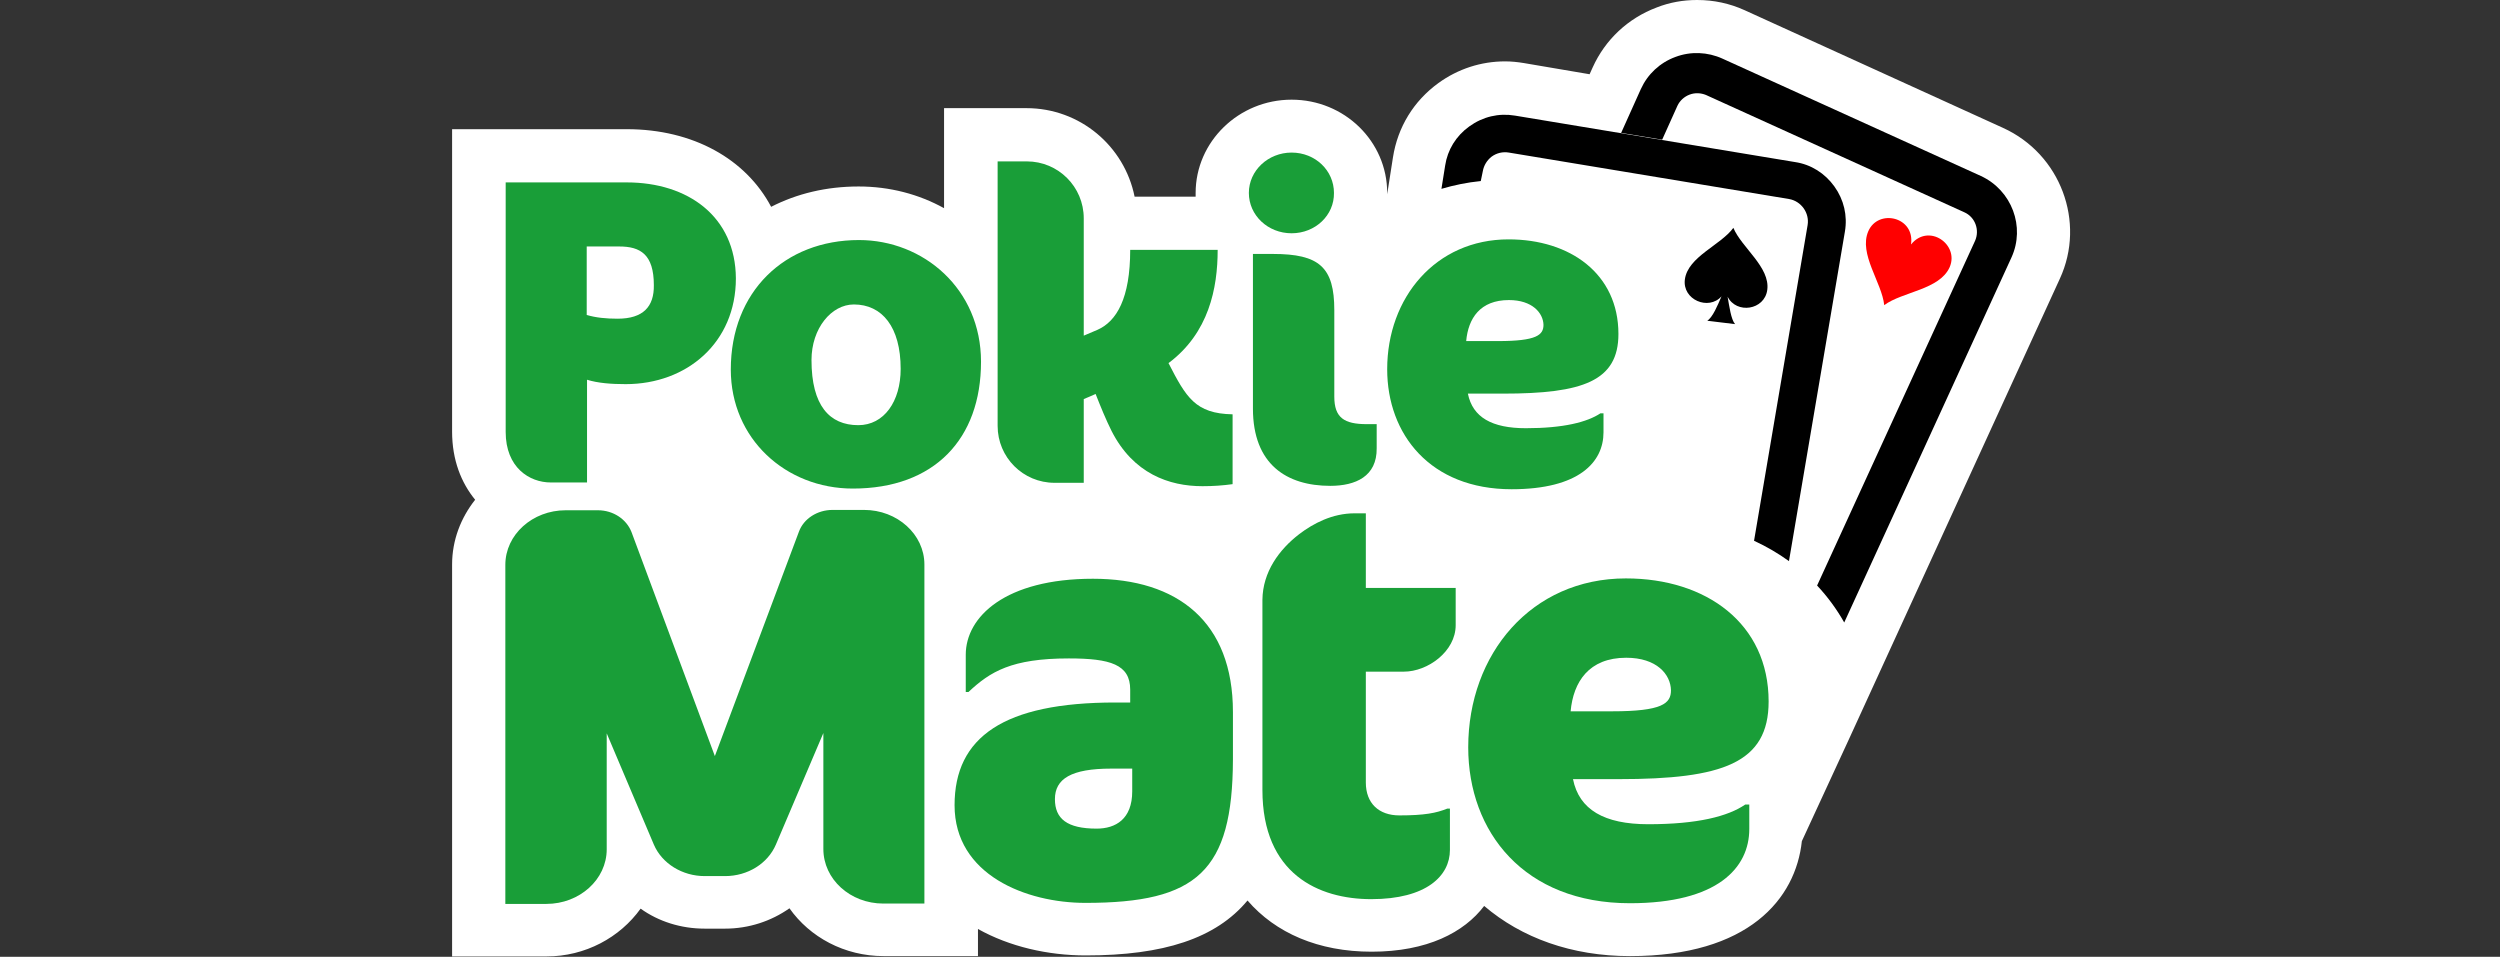 <svg width="162" height="62" viewBox="0 0 162 62" fill="none" xmlns="http://www.w3.org/2000/svg">
<rect x="0" y="0" width="162" height="62" fill="#333333" stroke="none"/>
<path d="M129.788 8.283L113.047 0.659C112.08 0.22 111.048 0 109.971 0C109.07 0 108.191 0.154 107.357 0.483C105.489 1.186 104.017 2.571 103.204 4.372L103.006 4.811L98.744 4.086C98.349 4.021 97.931 3.977 97.536 3.977C95.976 3.977 94.482 4.46 93.208 5.383C91.604 6.547 90.571 8.239 90.264 10.194L89.89 12.589C89.89 12.567 89.89 12.545 89.89 12.501C89.89 9.162 87.122 6.459 83.695 6.459C80.267 6.459 77.477 9.184 77.477 12.501C77.477 12.589 77.477 12.677 77.477 12.743H73.522C72.863 9.469 69.985 7.008 66.514 7.008H61.175V13.49C59.549 12.589 57.66 12.084 55.639 12.084C53.551 12.084 51.64 12.545 49.97 13.402C48.344 10.326 44.939 8.371 40.611 8.371H29.296V27.968C29.296 29.814 29.89 31.286 30.79 32.384C29.867 33.548 29.296 34.999 29.296 36.58V61.978H35.404C37.931 61.978 40.172 60.748 41.512 58.88C42.676 59.715 44.126 60.176 45.664 60.176H46.982C48.52 60.176 49.97 59.693 51.157 58.858C52.475 60.726 54.716 61.956 57.264 61.956H63.372V60.198C65.415 61.341 67.898 61.912 70.359 61.912C75.39 61.912 78.795 60.814 80.838 58.353C82.662 60.462 85.43 61.67 88.879 61.67C92.483 61.67 94.877 60.418 96.174 58.705C98.59 60.77 101.842 61.956 105.621 61.956C113.31 61.956 116.364 58.243 116.76 54.508L119.814 47.895L133.479 18.059C135.171 14.39 133.523 9.974 129.788 8.283Z" fill="white"/>
<path d="M128.36 11.403L111.619 3.801C110.652 3.361 109.554 3.317 108.565 3.691C107.554 4.064 106.763 4.811 106.324 5.778L105.05 8.612L107.708 9.052L108.697 6.855C108.85 6.525 109.136 6.262 109.488 6.13C109.839 5.998 110.213 6.02 110.542 6.152L127.283 13.753C127.987 14.061 128.294 14.896 127.987 15.599L117.748 37.943C118.429 38.668 119.023 39.48 119.506 40.337L130.337 16.697C131.26 14.698 130.359 12.325 128.36 11.403Z" fill="black"/>
<path d="M121.066 14.984C120.429 16.456 121.945 18.301 122.098 19.773C123.285 18.894 125.68 18.785 126.339 17.312C126.976 15.841 124.977 14.434 123.834 15.841C124.098 14.039 121.703 13.512 121.066 14.984Z" fill="#FF0000"/>
<path d="M96.086 11.095C96.152 10.722 96.349 10.392 96.657 10.15C96.987 9.909 97.382 9.821 97.778 9.887L115.925 12.896C116.716 13.028 117.265 13.797 117.133 14.588L113.662 35.042C114.475 35.416 115.222 35.855 115.925 36.361L119.55 15.006C119.726 13.973 119.484 12.941 118.869 12.084C118.254 11.227 117.353 10.656 116.32 10.502L98.173 7.492C97.118 7.316 96.086 7.558 95.207 8.195C94.35 8.81 93.801 9.711 93.647 10.722L93.405 12.237C94.218 11.996 95.075 11.82 95.954 11.732L96.086 11.095Z" fill="black"/>
<path d="M109.18 18.104C109.004 19.422 110.718 20.147 111.553 19.202C111.311 19.773 110.982 20.564 110.63 20.784L111.531 20.894L112.432 21.003C112.168 20.696 112.058 19.839 111.948 19.224C112.52 20.366 114.343 20.103 114.519 18.785C114.717 17.312 112.849 16.038 112.322 14.764C111.509 15.884 109.378 16.631 109.18 18.104Z" fill="black"/>
<path d="M70.337 58.507C66.514 58.507 61.856 56.705 61.856 52.179C61.856 47.763 65.042 45.522 72.27 45.522H73.237V44.688C73.237 43.062 71.962 42.666 69.26 42.666C65.547 42.666 64.163 43.523 62.757 44.841H62.581V42.425C62.581 39.964 65.152 37.503 70.82 37.503C76.313 37.503 79.894 40.293 79.894 46.138V49.213C79.872 56.464 77.565 58.507 70.337 58.507ZM73.368 49.806H72.006C69.414 49.806 68.359 50.466 68.359 51.784C68.359 53.058 69.15 53.695 71.062 53.695C72.292 53.695 73.368 53.08 73.368 51.279V49.806Z" fill="#199E38"/>
<path d="M84.2 34.603C85.101 33.922 86.331 33.263 87.781 33.263H88.506V38.096H94.328V40.513C94.328 42.205 92.527 43.523 90.967 43.523H88.506V50.707C88.506 52.047 89.341 52.838 90.681 52.838C92.307 52.838 93.076 52.685 93.779 52.399H93.955V55.079C93.955 56.749 92.439 58.265 88.858 58.265C85.452 58.265 81.805 56.639 81.805 51.191V38.865C81.827 37.064 82.882 35.614 84.2 34.603Z" fill="#199E38"/>
<path d="M104.896 50.488H101.93C102.325 52.465 103.951 53.41 106.807 53.41C109.993 53.41 111.97 52.904 113.091 52.135H113.354V53.717C113.354 56.244 111.289 58.529 105.621 58.529C98.766 58.529 95.141 53.915 95.141 48.422C95.141 42.381 99.228 37.481 105.357 37.481C110.564 37.481 114.607 40.403 114.607 45.456C114.607 49.455 111.619 50.488 104.896 50.488ZM105.379 42.622C102.962 42.622 101.952 44.182 101.776 46.093H104.456C107.708 46.093 108.279 45.588 108.279 44.731C108.257 43.699 107.357 42.622 105.379 42.622Z" fill="#199E38"/>
<path d="M55.66 15.555C59.835 15.555 63.57 18.719 63.57 23.442C63.57 28.451 60.538 31.659 55.265 31.659C50.915 31.659 47.356 28.43 47.356 23.948C47.356 18.894 50.849 15.555 55.66 15.555ZM55.331 19.729C53.881 19.729 52.585 21.267 52.585 23.332C52.585 26.276 53.749 27.551 55.617 27.551C57.286 27.551 58.363 26.013 58.363 23.904C58.363 21.179 57.154 19.729 55.331 19.729Z" fill="#199E38"/>
<path d="M83.695 15.116C82.157 15.116 80.926 13.951 80.926 12.501C80.926 11.051 82.179 9.887 83.695 9.887C85.233 9.887 86.441 11.051 86.441 12.501C86.463 13.951 85.233 15.116 83.695 15.116ZM86.199 31.483C83.387 31.483 81.19 30.099 81.19 26.474V16.456H82.486C85.496 16.456 86.463 17.313 86.463 20.103V25.705C86.463 27.067 87.1 27.485 88.572 27.485H89.209V29.045C89.231 30.868 87.847 31.483 86.199 31.483Z" fill="#199E38"/>
<path d="M97.404 25.507H95.119C95.427 27.045 96.679 27.748 98.876 27.748C101.315 27.748 102.853 27.353 103.709 26.782H103.907V28.012C103.907 29.945 102.325 31.703 97.953 31.703C92.68 31.703 89.89 28.144 89.89 23.926C89.89 19.29 93.032 15.511 97.755 15.511C101.754 15.511 104.874 17.752 104.874 21.641C104.874 24.695 102.567 25.507 97.404 25.507ZM97.778 19.444C95.91 19.444 95.141 20.63 95.009 22.102H97.075C99.579 22.102 100.018 21.707 100.018 21.047C99.996 20.279 99.293 19.444 97.778 19.444Z" fill="#199E38"/>
<path d="M40.611 11.82H39.578H38.48H32.768V12.633V27.99C32.768 30.297 34.306 31.264 35.69 31.264H38.04V24.607C38.743 24.826 39.6 24.892 40.545 24.892C44.522 24.892 47.685 22.19 47.685 18.038C47.663 14.039 44.588 11.82 40.611 11.82ZM40.018 20.652C39.271 20.652 38.612 20.586 38.019 20.41V15.972C38.282 15.972 38.831 15.972 39.073 15.972H40.128C41.49 15.972 42.369 16.478 42.369 18.477C42.391 19.861 41.688 20.652 40.018 20.652Z" fill="#199E38"/>
<path d="M70.227 25.859V31.286H68.337C66.294 31.286 64.646 29.638 64.646 27.595V10.458H66.536C68.579 10.458 70.227 12.106 70.227 14.149V21.75L71.106 21.377C72.358 20.828 73.237 19.334 73.237 16.192H78.905C78.905 18.675 78.334 21.575 75.719 23.53C76.862 25.749 77.455 26.804 79.872 26.848V31.373C79.235 31.461 78.619 31.505 77.916 31.505C75.763 31.505 73.434 30.692 72.028 27.924C71.655 27.177 71.325 26.364 70.996 25.529C70.732 25.639 70.469 25.771 70.227 25.859Z" fill="#199E38"/>
<path d="M53.354 55.014V47.5L50.278 54.728C49.751 55.958 48.454 56.771 46.982 56.771H45.664C44.214 56.771 42.896 55.958 42.369 54.728L39.315 47.522V55.035C39.315 56.991 37.557 58.573 35.404 58.573H32.746V36.602C32.746 34.647 34.503 33.065 36.656 33.065H38.743C39.732 33.065 40.589 33.636 40.919 34.471L46.323 48.994L51.772 34.449C52.079 33.614 52.958 33.043 53.947 33.043H55.99C58.143 33.043 59.901 34.625 59.901 36.58V58.551H57.242C55.089 58.551 53.354 56.969 53.354 55.014Z" fill="#199E38"/>
</svg>
